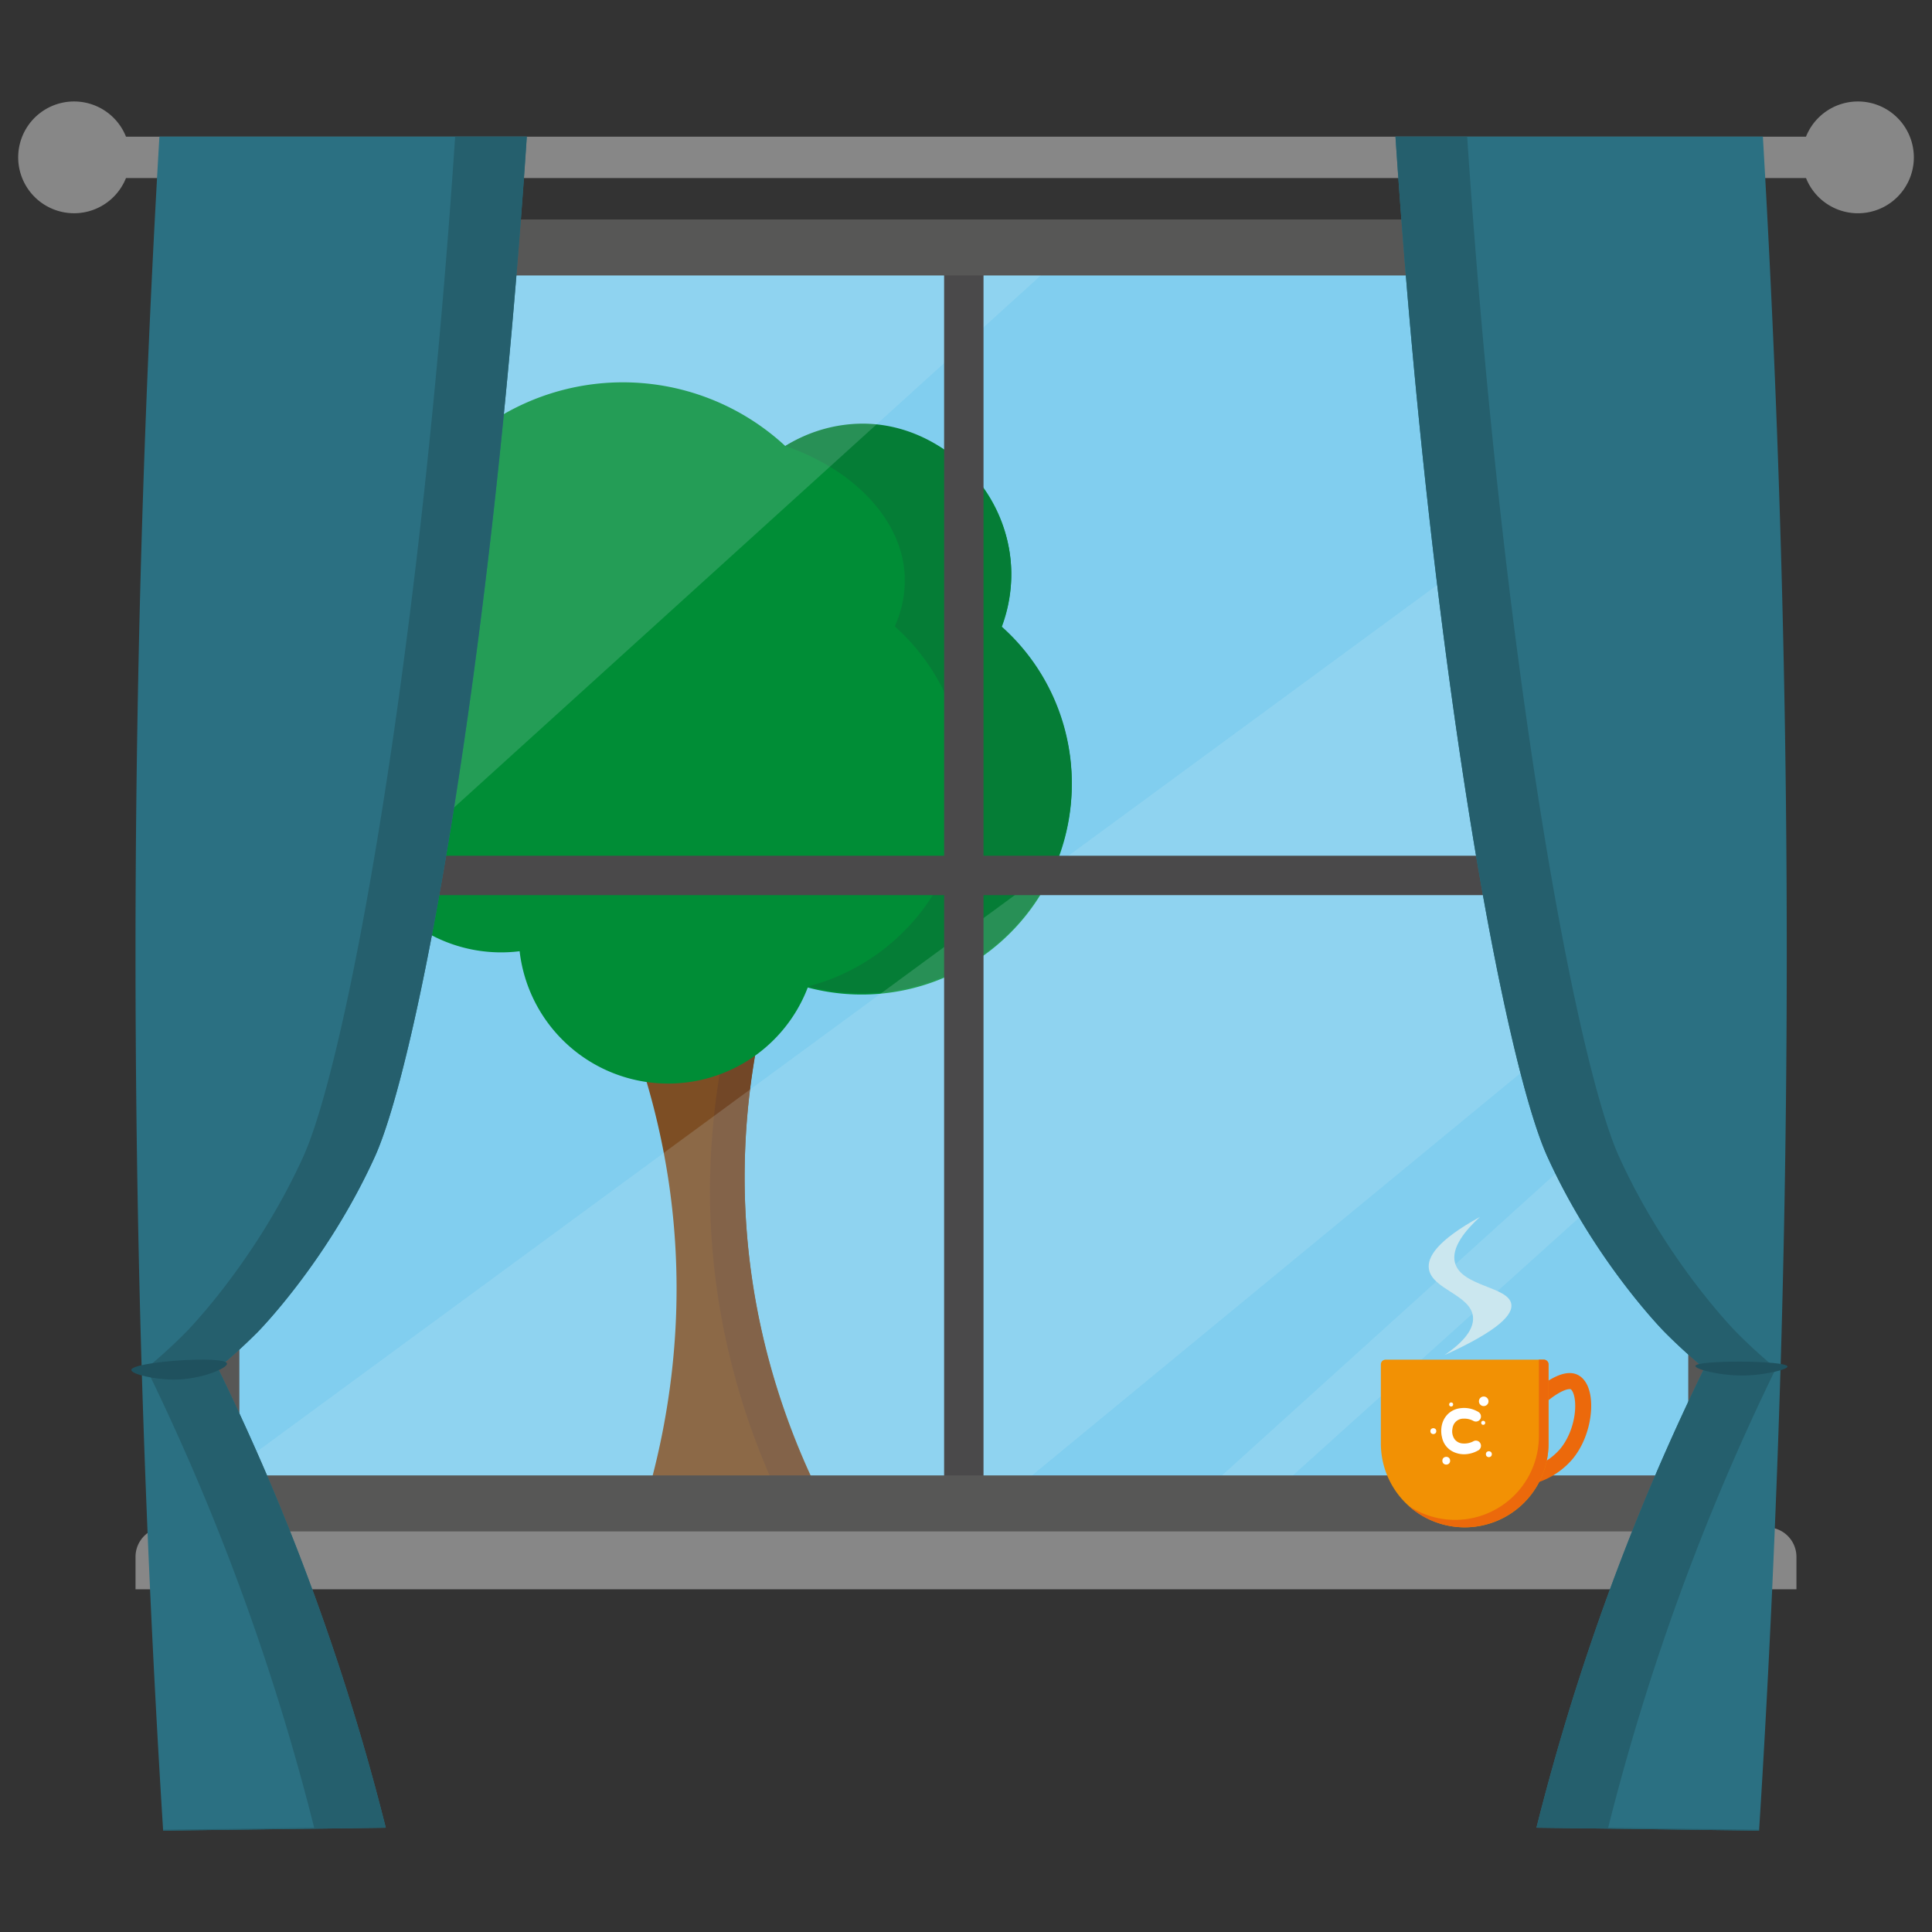 <svg id="Layer_1" data-name="Layer 1" xmlns="http://www.w3.org/2000/svg" viewBox="0 0 1024 1024"><rect x="0" y="0" width="1024" height="1024" fill="#333333" stroke="none"/><defs><style>.cls-1{fill:#81ceef;}.cls-2{fill:#7d4e24;}.cls-3{fill:#724727;}.cls-4{fill:#008d36;}.cls-5{fill:#057d36;}.cls-6{fill:#d4ecf4;opacity:0.17;}.cls-7{fill:#4a494a;}.cls-8{fill:#878787;}.cls-9{fill:#575756;}.cls-10{fill:#ec690b;}.cls-11{fill:#f29104;}.cls-12{fill:#cbe7ef;}.cls-13{fill:#fff;}.cls-14{fill:#2b7082;}.cls-15{fill:#255f6d;}.cls-16{fill:#1f515e;}</style></defs><rect class="cls-1" x="103.39" y="130.84" width="806.26" height="666"/><path class="cls-2" d="M304.29,485a392.46,392.46,0,0,1,50.25,142.13c14.53,99.37-13.46,178.36-28.71,213.91l136.39-1.44c-20.36-29.75-65.22-104-67.48-208.17A382.27,382.27,0,0,1,430.63,462"/><path class="cls-3" d="M462.22,840.21l-22.91.24c-21.8-33.37-60.8-104.43-62.91-201.34A382.15,382.15,0,0,1,412.3,469.7L306.26,489c-.66-1.16-1.32-2.29-2-3.39l126.34-23A382.24,382.24,0,0,0,394.74,632C397,736.16,441.86,810.46,462.22,840.21Z"/><path class="cls-4" d="M568.07,415.81A111.39,111.39,0,0,1,428.13,523.4a79.24,79.24,0,0,1-152.72-19.23,79.26,79.26,0,0,1-65.49-135.06,126.64,126.64,0,0,1,206.31-132.7,79.26,79.26,0,0,1,114.59,96.31A111,111,0,0,1,568.07,415.81Z"/><path class="cls-5" d="M568.07,415.1A111.39,111.39,0,0,1,428.48,522.78,111.32,111.32,0,0,0,474.26,332a59.29,59.29,0,0,0,5.18-28.22c-2.07-28.9-27.18-55-63.21-67.38a77.81,77.81,0,0,1,40.53-11.86c29.6-.13,49.21,17.32,54.71,22.64,3.28,3.17,24.32,24.18,24.53,56.6A77.81,77.81,0,0,1,530.82,332,111,111,0,0,1,568.07,415.1Z"/><path class="cls-6" d="M533.09,793.44,909.65,483.33V201.45l-806.26,592h429.7"/><path class="cls-6" d="M112,544.68l456-413.52H233.8L112,228.51Z"/><path class="cls-6" d="M645.61,783.85,897.5,556q.64,16.85,1.3,33.69L684.63,782.56Z"/><rect class="cls-7" x="500.4" y="130.84" width="20.88" height="666.32"/><rect class="cls-7" x="112.03" y="453.56" width="797.61" height="20.88"/><path class="cls-8" d="M87.49,809.5h849a15.66,15.66,0,0,1,15.66,15.66v17.2a0,0,0,0,1,0,0H71.83a0,0,0,0,1,0,0v-17.2A15.66,15.66,0,0,1,87.49,809.5Z"/><path class="cls-9" d="M924.49,811.68H97.2V116.33H924.49ZM126.87,782H894.81V146H126.87Z"/><path class="cls-10" d="M812.34,786.51l-2.23-8.18A32.86,32.86,0,0,0,827,767.85c6.76-8.25,8.9-20.21,7.48-27.28-.56-2.82-1.53-4-2-4.26,0,0-4-1.37-16.07,9.47l-5.68-6.31c11.26-10.15,19.92-13.73,25.72-10.65,3.17,1.68,5.36,5.16,6.35,10.08,1.85,9.2-.73,24-9.24,34.33A41.25,41.25,0,0,1,812.34,786.51Z"/><path class="cls-11" d="M734.4,720.65h83.83a2.52,2.52,0,0,1,2.52,2.52v41.91a44.43,44.43,0,0,1-44.43,44.43h0a44.43,44.43,0,0,1-44.43-44.43V723.15a2.5,2.5,0,0,1,2.5-2.5Z"/><path class="cls-10" d="M820.75,723.16v41.92a44.43,44.43,0,0,1-74.1,33.06,44.42,44.42,0,0,0,69-37V720.65h2.63A2.51,2.51,0,0,1,820.75,723.16Z"/><path class="cls-12" d="M765.63,718.23c29.28-13.29,36.31-21.64,35.39-27.08-1.58-9.36-26.5-9.22-29.85-21.85-2.1-7.91,5.27-17,13.23-24.31-22.76,12.53-27.9,21.29-27.08,27.39,1.47,11,22.21,13.78,23.39,25.54C781.47,705.54,773.61,712.77,765.63,718.23Z"/><circle class="cls-13" cx="766.54" cy="774.21" r="2.06"/><circle class="cls-13" cx="759.7" cy="758.53" r="1.57"/><circle class="cls-13" cx="789.13" cy="770.75" r="1.57"/><circle class="cls-13" cx="769.14" cy="744.4" r="1.07"/><circle class="cls-13" cx="786.13" cy="754.12" r="1.07"/><circle class="cls-13" cx="786.4" cy="742.72" r="2.54"/><path class="cls-13" d="M766.34,750.71a10.91,10.91,0,0,1,2.86-2.64,11.56,11.56,0,0,1,4.82-1.69,14.6,14.6,0,0,1,8.69,1.51,8.5,8.5,0,0,1,1,.57,2.76,2.76,0,0,1,.87,3.67,2.7,2.7,0,0,1-3.61,1,9.93,9.93,0,0,0-5.16-1.22,5.78,5.78,0,0,0-5.26,3,6.64,6.64,0,0,0-.72,2.3,7.39,7.39,0,0,0,1.11,5.56,5.78,5.78,0,0,0,4.37,2.3,10.2,10.2,0,0,0,5.65-1.18,2.68,2.68,0,0,1,3.82,1.47,2.75,2.75,0,0,1-1.08,3.25,15.1,15.1,0,0,1-5.55,2,13.28,13.28,0,0,1-8-1.17,10.88,10.88,0,0,1-5.91-7.91C764,760.78,762.91,755.18,766.34,750.71Z"/><path class="cls-8" d="M1014.38,83.36a29.63,29.63,0,0,1-57.16,11H66.78a29.62,29.62,0,1,1,0-21.92H957.21a29.64,29.64,0,0,1,57.17,11Z"/><path class="cls-14" d="M279.19,72.4C260.12,357.44,221,563.82,198.71,613c-25.47,56.09-62.28,93.15-62.28,93.15-9,9-16.73,15.62-20.92,19.07q11.86,24.27,23.22,50.3a1248.93,1248.93,0,0,1,65.74,193.22l-118,1.54q-7.8-123.49-11.61-252.8C68.36,490.66,72.62,275.18,84.49,72.4Z"/><path class="cls-15" d="M138.73,775.51a1248.93,1248.93,0,0,1,65.74,193.22l-118,1.54c0-.16,0-.33,0-.5l80.06-1a1249,1249,0,0,0-65.75-193.22q-11.33-26-23.22-50.3c4.19-3.45,12-10.05,20.92-19.07,0,0,36.81-37.06,62.27-93.15,22.34-49.17,61.42-255.55,80.49-540.6h38C260.12,357.44,221,563.82,198.71,613c-25.47,56.09-62.27,93.15-62.27,93.15-9,9-16.74,15.62-20.93,19.07Q127.39,749.48,138.73,775.51Z"/><path class="cls-14" d="M739.63,72.4c19.07,285,58.16,491.42,80.49,540.59,25.46,56.09,62.27,93.15,62.27,93.15,9,9,16.73,15.62,20.92,19.07q-11.87,24.27-23.22,50.3a1248.93,1248.93,0,0,0-65.74,193.22l118,1.54q7.8-123.49,11.61-252.8c6.53-226.81,2.27-442.29-9.6-645.07Z"/><path class="cls-15" d="M880.09,775.51a1248.93,1248.93,0,0,0-65.74,193.22l118,1.54,0-.5-80-1a1248.93,1248.93,0,0,1,65.74-193.22q11.33-26,23.22-50.3c-4.19-3.45-12-10.05-20.92-19.07,0,0-36.8-37.06-62.27-93.15-22.33-49.17-61.42-255.55-80.49-540.6h-38C758.7,357.44,797.79,563.82,820.11,613c25.47,56.09,62.28,93.15,62.28,93.15a282.91,282.91,0,0,0,20.92,19.07Q891.45,749.48,880.09,775.51Z"/><path class="cls-16" d="M69.59,726.14c-.09-4.42,49.79-7.88,50.72-3.47.51,2.41-13.42,8.41-27.63,8.55C82.4,731.32,69.63,728.38,69.59,726.14Z"/><path class="cls-16" d="M947.39,724.24c-.6-3.22-48.58-3.48-48.79-.24-.12,1.78,14,5.51,27.59,5C936,728.58,947.69,725.86,947.39,724.24Z"/></svg>